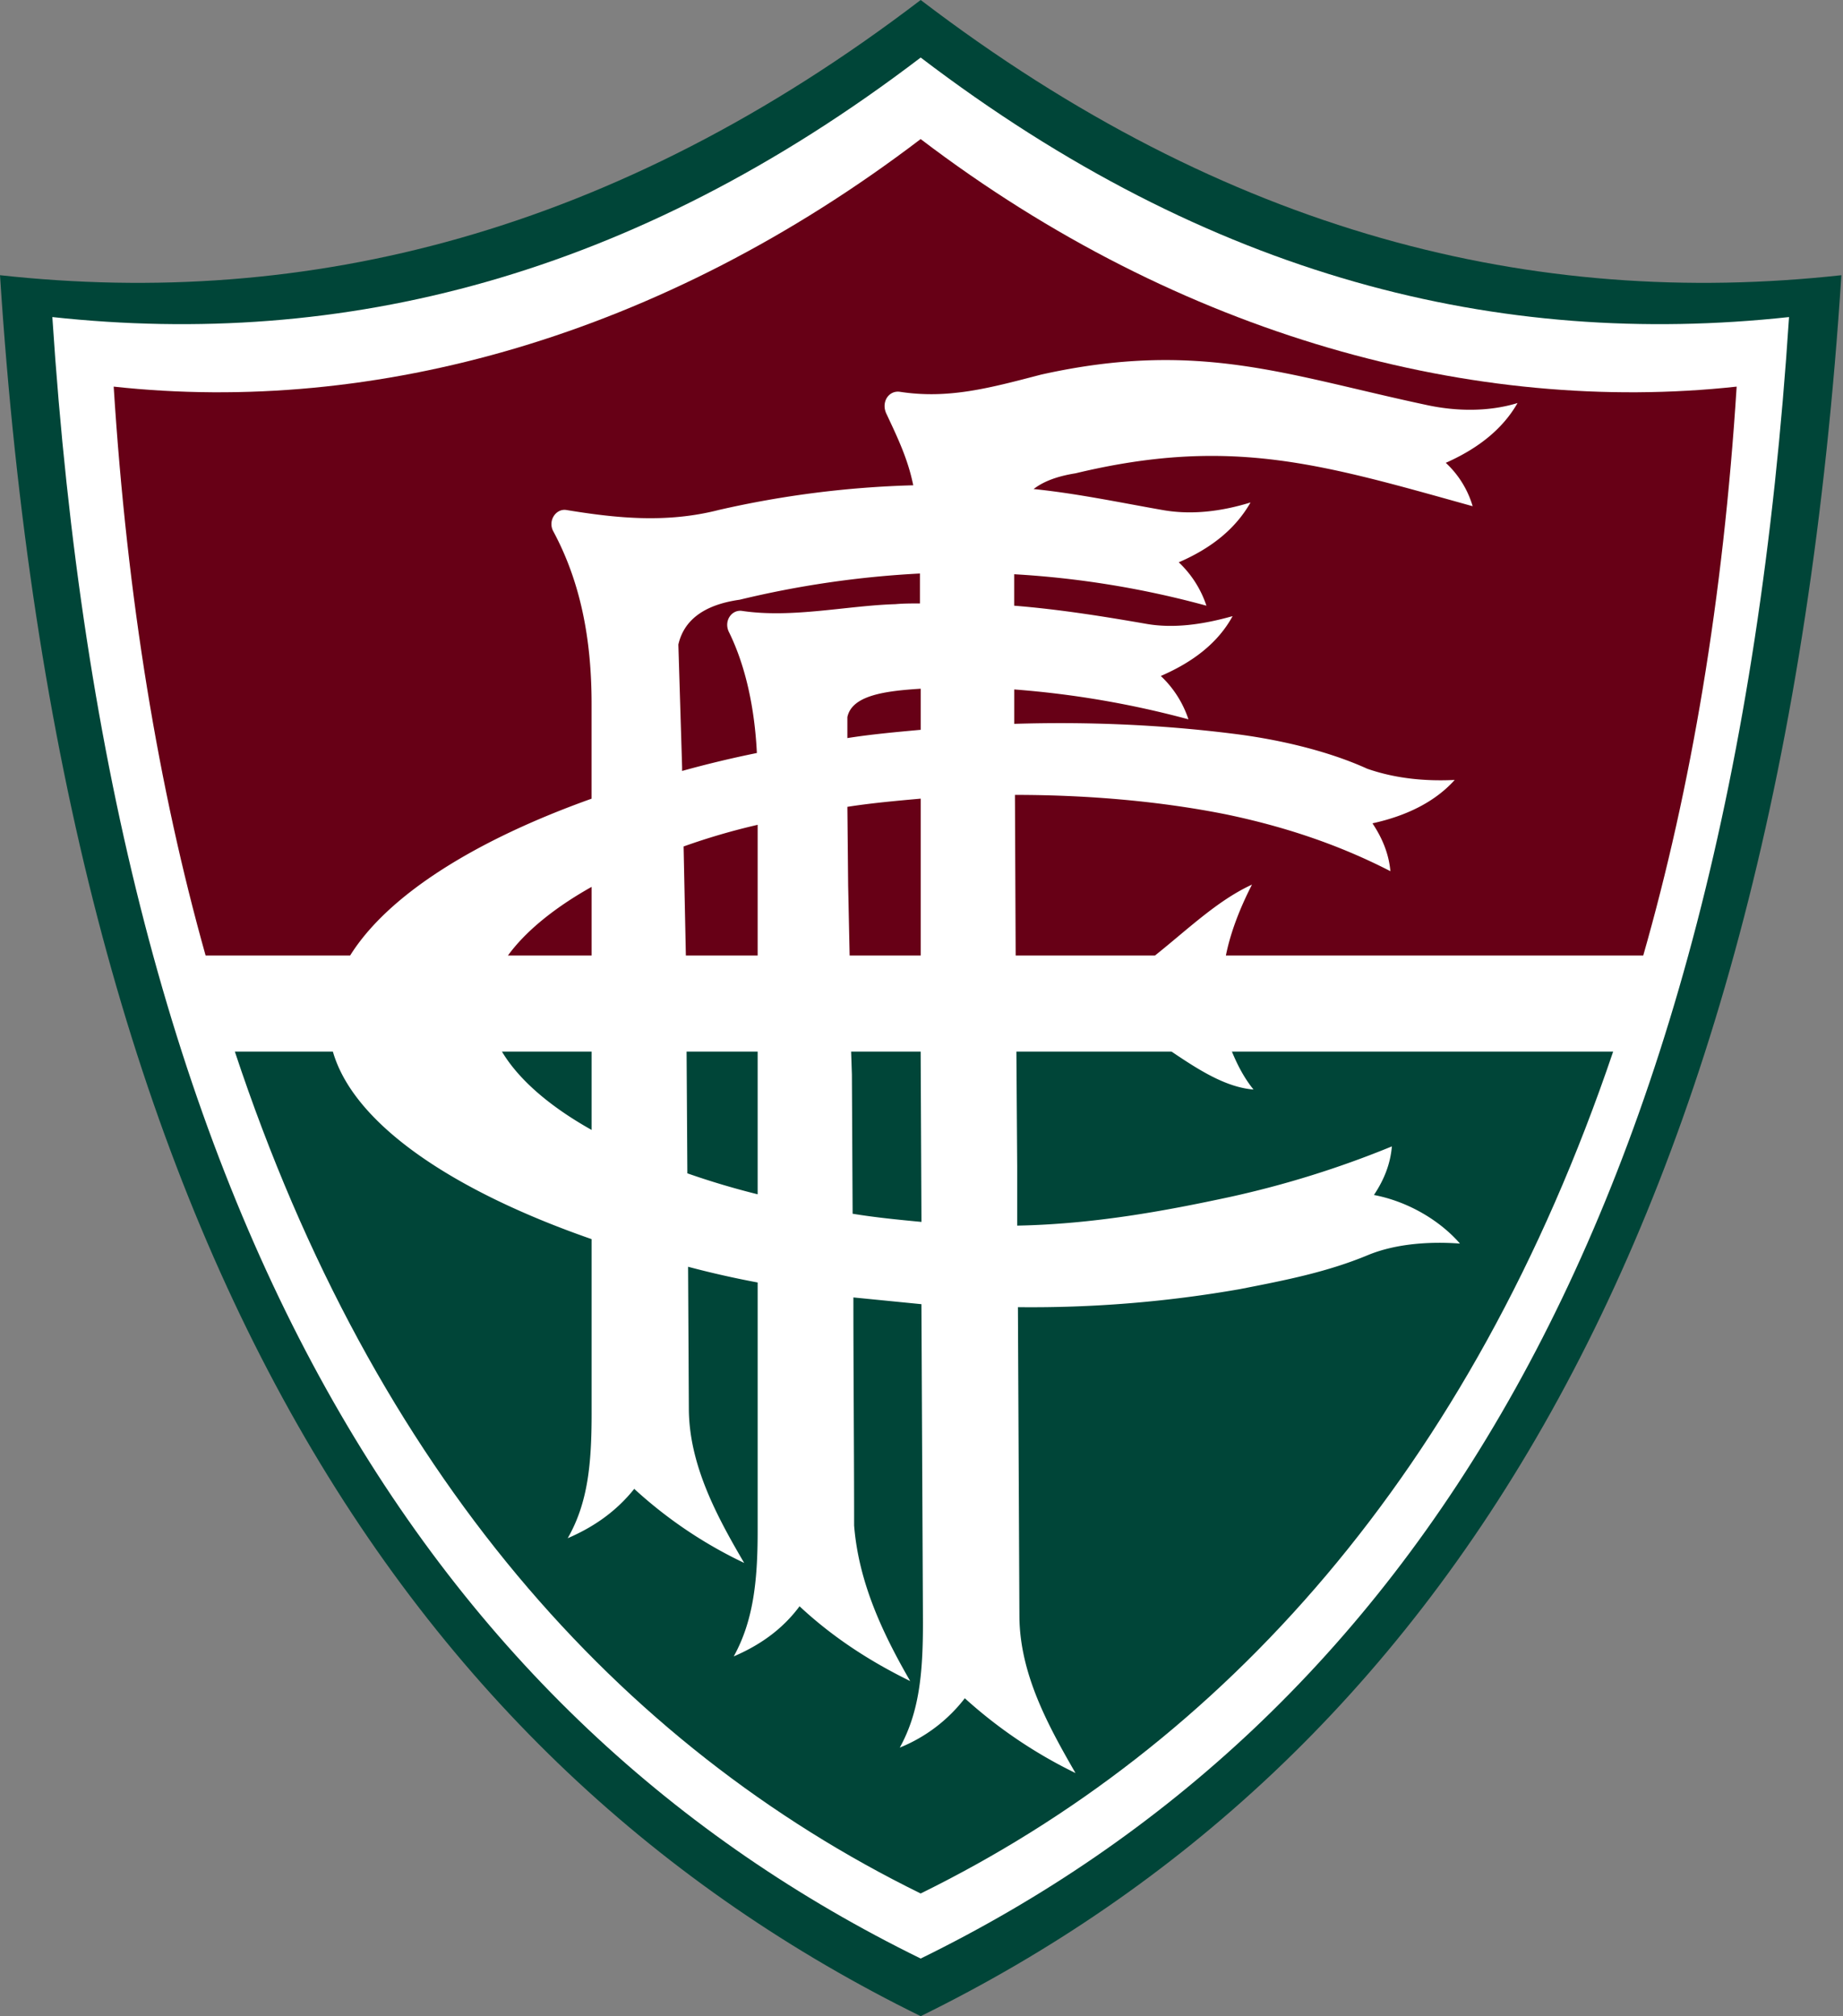 <svg xmlns="http://www.w3.org/2000/svg" width="457" height="500" fill="none"><rect width="100%" height="100%" fill="#808080" stroke="none"/><path fill="#004538" fill-rule="evenodd" d="M228.3 500C100.33 437.13 15.4 306.94 0 68.25 76.04 76.6 152.26 58.05 228.3 0c76.04 58.05 152.26 76.6 228.3 68.25C441.2 306.94 356.27 437.13 228.3 500Z" clip-rule="evenodd"/><path fill="#fff" fill-rule="evenodd" d="M228.3 485.71C107.57 426.55 27.64 303.77 12.98 78.63c71.78 7.79 143.55-9.65 215.32-64.36 71.78 54.71 143.55 72.15 215.32 64.36-14.65 225.14-94.58 347.92-215.32 407.08Z" clip-rule="evenodd"/><path fill="#670016" fill-rule="evenodd" d="M51 237.02c-11.68-41.55-19.47-88.47-22.81-141.14 64.54 7.05 135.57-12.24 200.1-61.39 64.55 49.15 137.8 68.44 202.34 61.39-3.33 52.67-11.3 99.6-23.18 141.14H51Z" clip-rule="evenodd"/><path fill="#004538" fill-rule="evenodd" d="M228.3 469.58C153.54 432.86 92.9 365.35 58.22 260.75h341.8c-35.42 104.6-97 172.1-171.74 208.83Z" clip-rule="evenodd"/><path fill="#fff" fill-rule="evenodd" d="M146.7 350.51V307.3c-34.13-11.87-58.98-28.38-64.17-46.55H57.49c-2.6-7.79-5-15.58-7.23-23.74h36.53c9.46-15.2 31.35-28.74 59.9-38.94V174.5c0-16.13-2.78-30.23-9.45-42.66-1.49-2.6.55-5.74 3.15-5.37 12.43 2.04 24.85 3.33 37.84 0a245.35 245.35 0 0 1 48.22-6.12c-1.3-6.5-3.9-11.87-6.68-17.8-1.3-2.79.55-5.75 3.34-5.39 12.05 1.86 22.25-.92 35.05-4.26 39.13-8.72 61.01.19 95.88 7.6 7.05 1.49 15.02 1.67 22.26-.55-3.71 6.49-9.83 11.3-17.8 14.83a23.82 23.82 0 0 1 6.67 10.76c-37.28-10.39-59.9-17.43-98.48-8.16-4.64.74-7.98 2.04-10.39 3.9 10.76 1.1 21.33 3.33 31.9 5.19 7.24 1.3 14.66.37 21.89-1.86-3.71 6.5-9.65 11.31-17.8 14.84a26.02 26.02 0 0 1 6.86 10.76 230.67 230.67 0 0 0-47.67-7.8v7.8c11.5.92 22.82 2.78 32.46 4.45 7.04 1.3 14.46.18 21.7-1.86-3.53 6.5-9.65 11.32-17.8 14.84a25.94 25.94 0 0 1 6.85 10.75 233.56 233.56 0 0 0-43.2-7.41v8.53c17.98-.56 36.16.19 53.96 2.41 10.76 1.3 23.37 4.08 33.57 8.72 6.86 2.4 14.28 3.15 21.7 2.78-4.83 5.38-11.87 8.9-20.4 10.76 2.6 3.89 4.08 7.78 4.45 11.87-12.98-6.68-26.52-11.13-40.8-14.1-15.77-3.15-33.57-4.82-52.3-4.82l.18 39.87h34.5c8.16-6.5 15.57-13.72 24.1-17.62-3.14 6.12-5.37 12.06-6.48 17.62h104.6a443.35 443.35 0 0 1-7.24 23.74h-95.88c1.3 3.15 2.97 6.5 5.38 9.46-6.86-.56-13.54-4.82-20.4-9.46h-38.4l.2 28.56v14.65c19.1-.37 36.9-3.7 52.48-7.05a242.61 242.61 0 0 0 40.43-12.6c-.37 4.26-1.85 8.15-4.45 12.05 8.71 1.67 16.5 6.49 21.33 12.05-7.42-.55-15.77 0-22.63 2.78-10.2 4.27-20.59 6.31-32.08 8.54a299.15 299.15 0 0 1-54.9 4.45l.37 76.96c.19 14.1 7.05 26.7 13.91 38.58a117.18 117.18 0 0 1-27.45-18.55 38.68 38.68 0 0 1-16.13 12.24c4.82-8.71 5.75-18.36 5.75-30.97l-.38-79-16.87-1.67c0 18.73.18 37.65.18 56.56 1.12 14.1 7.05 26.7 13.91 38.58-9.83-4.82-19.1-10.76-27.44-18.55-4.27 5.75-9.83 9.64-16.32 12.43 4.82-8.72 5.93-18.55 5.93-30.98v-61.75a235.48 235.48 0 0 1-17.25-3.9l.19 35.05c0 13.91 6.86 26.71 13.72 38.4a110.07 110.07 0 0 1-27.26-18.37c-4.45 5.57-10.02 9.46-16.5 12.24 5-8.71 5.93-18.36 5.93-30.97Zm-22.26-89.76c4.08 6.86 11.69 13.54 22.26 19.47v-19.47h-22.26Zm45.81 0 .19 30.23a194.8 194.8 0 0 0 17.43 5.2v-35.43h-17.62Zm40.8 0 .19 5.75.18 34.5c5.57.92 11.32 1.48 17.07 2.03l-.2-42.28h-17.24ZM228.3 237v-38.94c-6.12.55-12.24 1.1-18.18 2.03l.19 19.48.37 17.43h17.62Zm-40.43 0v-32.45a164.03 164.03 0 0 0-18.36 5.37l.56 27.08h17.8Zm-41.17 0v-17.06c-9.28 5.2-16.5 11.13-20.77 17.06h20.77Zm81.6-56v-10.2c-8.9.55-17.06 1.66-18.18 7.04v5.2c5.94-.94 12.06-1.49 18.18-2.05Zm-40.62 5.74c-.55-11.13-2.78-21.51-6.86-29.86-1.48-2.78.56-5.75 3.16-5.38 12.42 1.86 25.96-1.3 38.02-1.67 2.03-.18 4.07-.18 6.11-.18v-7.42a242.82 242.82 0 0 0-44.7 6.5c-9.26 1.3-13.9 5.37-15.2 11.12l.93 30.42v.92a271.11 271.11 0 0 1 18.54-4.45Z" clip-rule="evenodd"/></svg>
